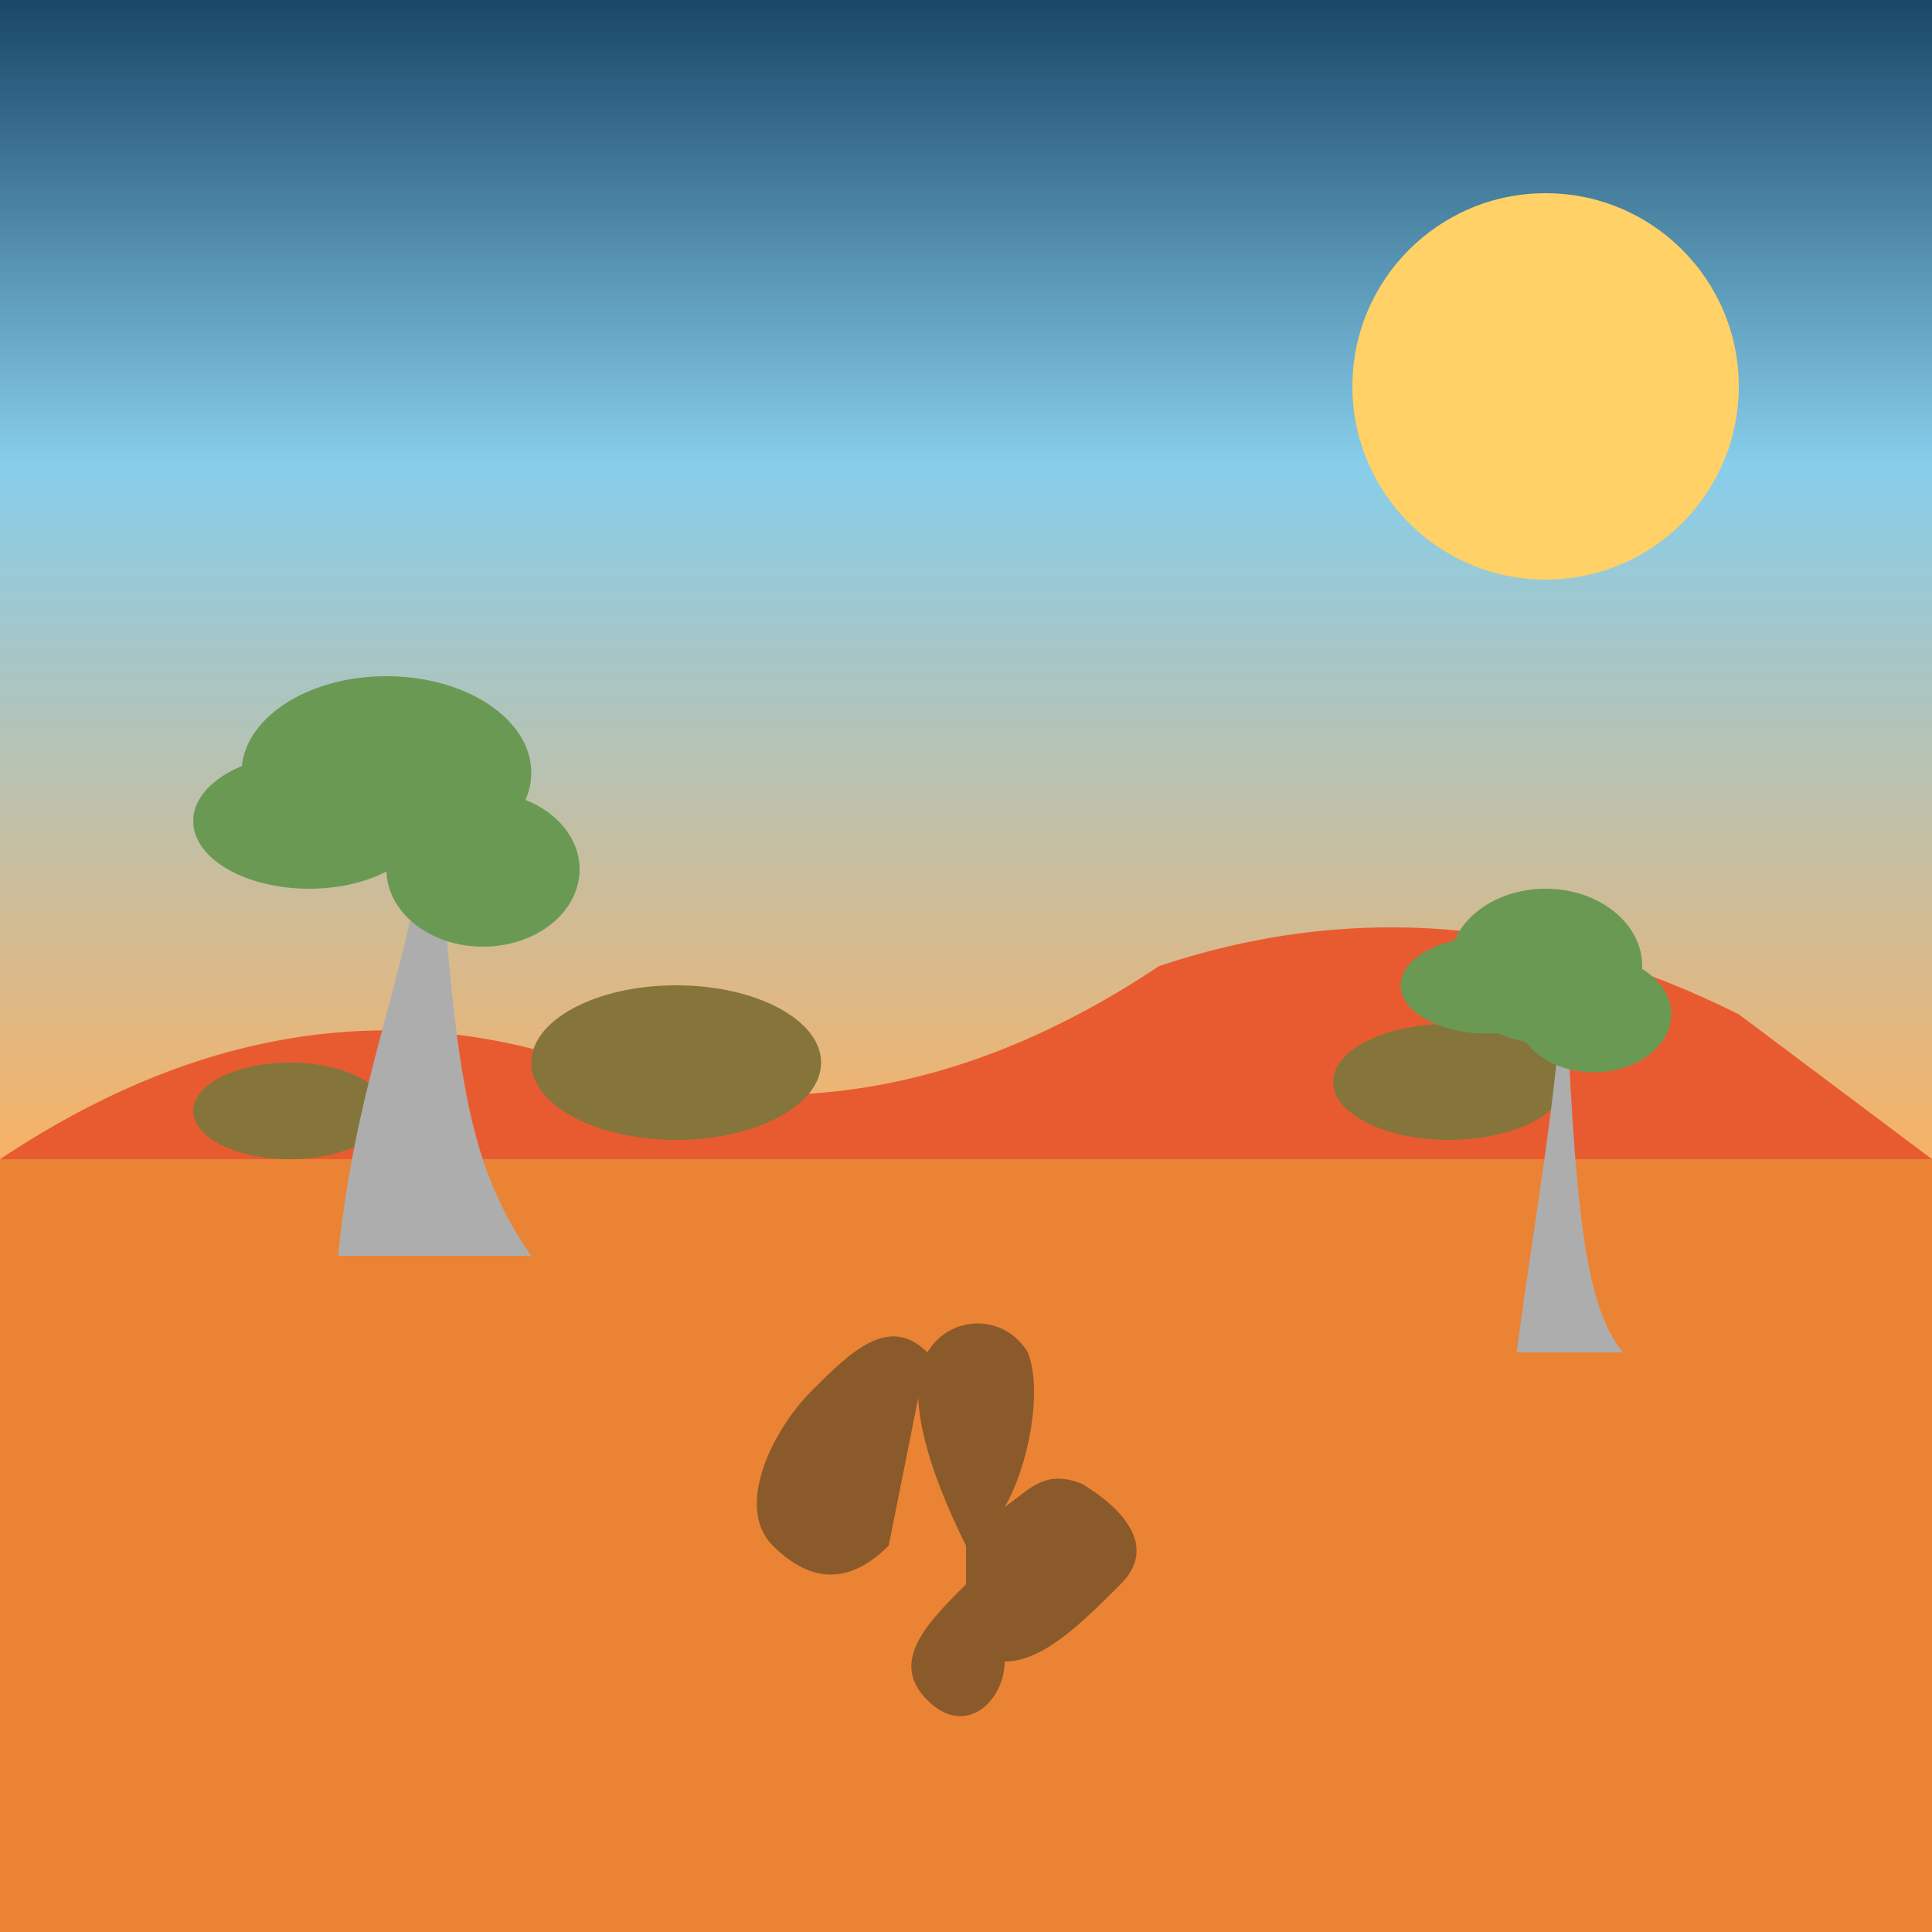 <svg xmlns="http://www.w3.org/2000/svg" viewBox="0 0 200 200">
  <style>
    .sky { fill: url(#sky-gradient); }
    .ground { fill: #eb8334; }
    .hills { fill: #e85b31; }
    .bush { fill: #85753a; }
    .gum-tree { fill: #adadad; }
    .gum-tree-leaves { fill: #6a9954; }
    .kangaroo { fill: #8b5a2b; }
  </style>
  
  <!-- Gradients -->
  <defs>
    <linearGradient id="sky-gradient" x1="0%" y1="0%" x2="0%" y2="100%">
      <stop offset="0%" style="stop-color: #1a4869; stop-opacity: 1"/>
      <stop offset="40%" style="stop-color: #87ceeb; stop-opacity: 1"/>
      <stop offset="100%" style="stop-color: #f7b267; stop-opacity: 1"/>
    </linearGradient>
  </defs>

  <!-- Sky Background with Gradient -->
  <rect class="sky" x="0" y="0" width="200" height="120"/>
  
  <!-- Sun -->
  <circle fill="#ffd166" cx="160" cy="40" r="20"/>
  
  <!-- Ground -->
  <rect class="ground" x="0" y="120" width="200" height="80"/>
  
  <!-- Hills in the Distance -->
  <path class="hills" d="M0,120 Q30,100 60,110 Q90,120 120,100 Q150,90 180,105 Q200,120 200,120 Z"/>
  
  <!-- Distant Bushes -->
  <g transform="translate(30,115)">
    <ellipse class="bush" cx="0" cy="0" rx="10" ry="5"/>
  </g>
  <g transform="translate(70,110)">
    <ellipse class="bush" cx="0" cy="0" rx="15" ry="8"/>
  </g>
  <g transform="translate(150,112)">
    <ellipse class="bush" cx="0" cy="0" rx="12" ry="6"/>
  </g>
  
  <!-- Gum Trees -->
  <g transform="translate(40,130)">
    <!-- Trunk -->
    <path class="gum-tree" d="M-5,0 C-3,-20 3,-30 5,-50 C7,-20 8,-10 15,0 Z"/>
    
    <!-- Leaves -->
    <ellipse class="gum-tree-leaves" cx="0" cy="-50" rx="15" ry="10"/>
    <ellipse class="gum-tree-leaves" cx="10" cy="-40" rx="10" ry="8"/>
    <ellipse class="gum-tree-leaves" cx="-8" cy="-45" rx="12" ry="7"/>
  </g>
  
  <g transform="translate(160,140)">
    <!-- Trunk -->
    <path class="gum-tree" d="M-3,0 C-1,-15 1,-25 2,-40 C3,-15 4,-5 8,0 Z"/>
    
    <!-- Leaves -->
    <ellipse class="gum-tree-leaves" cx="0" cy="-40" rx="10" ry="8"/>
    <ellipse class="gum-tree-leaves" cx="5" cy="-35" rx="8" ry="6"/>
    <ellipse class="gum-tree-leaves" cx="-6" cy="-38" rx="9" ry="5"/>
  </g>
  
  <!-- Kangaroo Silhouette -->
  <g transform="translate(100,160) scale(0.8)">
    <path class="kangaroo" d="M0,0 C-5,-10 -8,-20 -5,-25 C-2,-30 5,-30 8,-25 C10,-20 8,-10 5,-5 
                              C8,-7 10,-10 15,-8 C20,-5 25,0 20,5 C15,10 10,15 5,15 
                              C5,20 0,25 -5,20 C-10,15 -5,10 0,5 Z"/>
    <path class="kangaroo" d="M-5,-25 C-10,-30 -15,-25 -20,-20 C-25,-15 -30,-5 -25,0 C-20,5 -15,5 -10,0 Z"/>
  </g>
</svg>